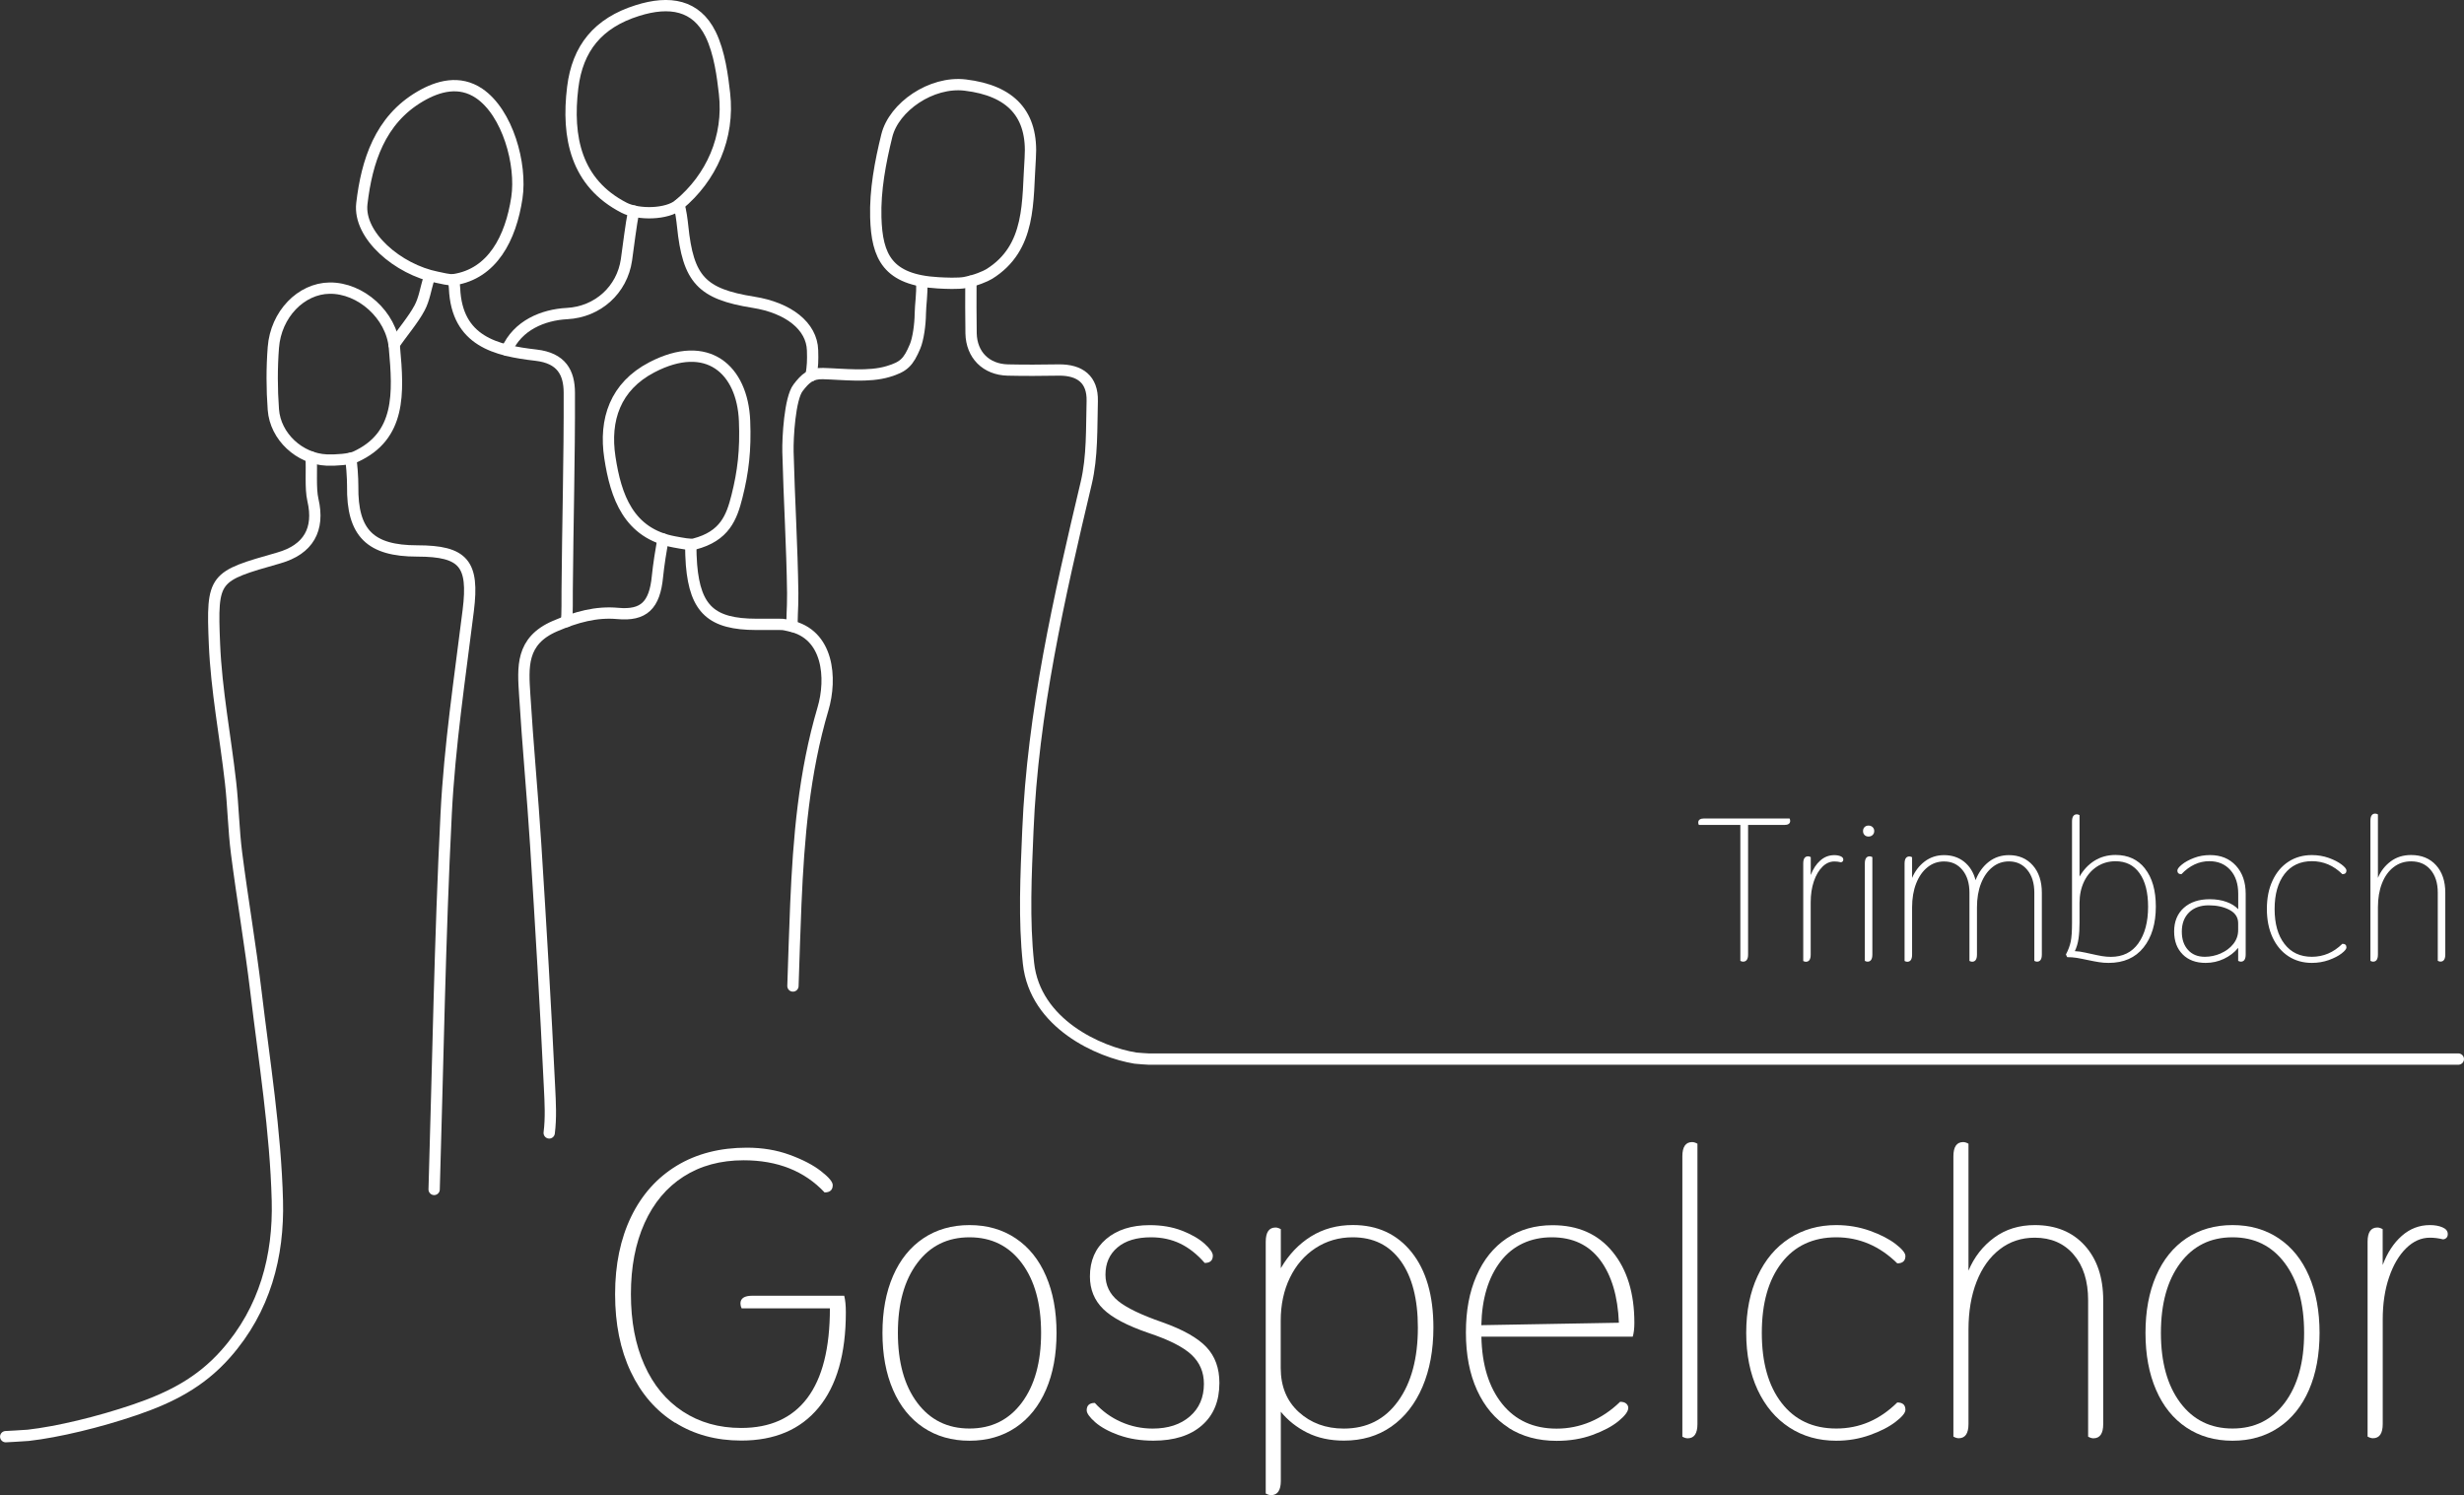 <?xml version="1.0" encoding="UTF-8"?>
<svg id="Layer_1" data-name="Layer 1" xmlns="http://www.w3.org/2000/svg" viewBox="0 0 436 264.61">
  <rect x="0" y="0" width="436" height="264.61" fill="#333333" stroke="none"/>
  <defs>
    <style>
      .cls-1 {
        fill: none;
        stroke: #fff;
        stroke-linecap: round;
        stroke-linejoin: round;
        stroke-width: 2px;
      }

      .cls-2 {
        fill: #fff;
      }
    </style>
  </defs>
  <g>
    <path class="cls-1" d="M171.8,49.77c-.01,2.6-.02,6.62.03,9.22.08,3.82,2.66,6.4,6.49,6.49,3,.07,6,.05,9,0,3.76-.05,6.05,1.66,5.95,5.51-.13,4.84.04,9.82-1.06,14.47-4.81,20.29-9.46,40.6-10.33,61.53-.33,7.82-.73,15.74.11,23.48,1.16,10.7,12.48,15.73,18.91,16.78.35.06,2.35.17,2.35.17h231.75"/>
    <path class="cls-1" d="M170.82,49.99c-1.32.24-3.54.13-4.82.06-8.92-.5-10.83-4.61-11.03-11.57-.14-4.81.79-9.76,1.95-14.47,1.26-5.11,7.89-9.67,13.87-8.96,8.13.98,12.04,5.16,11.51,12.93-.53,7.62.25,15.84-7.26,20.51-.63.39-2.44,1.17-4.23,1.49Z"/>
    <path class="cls-1" d="M55.04,80.87c.17,2.17-.16,5.51.33,7.61,1.21,5.19-.78,8.76-6.05,10.26-11.5,3.28-11.87,3.3-11.37,15.24.34,8.19,1.93,16.33,2.85,24.51.47,4.15.53,8.35,1.06,12.49,1.05,8.18,2.45,16.32,3.43,24.51,1.47,12.32,3.47,24.64,3.79,37,.25,9.74-2.15,19.21-9.14,27.1-4.51,5.09-9.8,7.76-16.11,9.91s-13.59,3.91-18.83,4.5c-.57.06-3.99.24-3.99.24"/>
    <path class="cls-1" d="M80.32,49.49c0,.5.1,1.23.11,1.51.39,9.42,7.37,11.04,14.41,11.85,4.53.52,5.89,3.11,5.9,6.65.04,11.67-.29,23.33-.38,35,0,1.33.02,4.11-.1,5.49"/>
    <path class="cls-1" d="M80.32,49.49c6.8-1.04,10.06-7.32,11.14-14.48.9-5.97-1.65-15.07-6.67-18.48-3.47-2.35-7.23-1.34-10.43.53-7.15,4.17-9.46,11.54-10.33,18.96-.66,5.66,6.4,11.67,13.28,13.04.72.14,2.26.55,3.01.44Z"/>
    <path class="cls-1" d="M57.82,81.41c-4.81-.2-9.1-4.14-9.45-8.93-.27-3.65-.28-7.35,0-10.99.45-5.9,4.92-10.44,9.95-10.5,5.51-.07,10.95,4.77,11.47,10.5.74,8.11,1.15,15.68-6.91,19.35-.99.45-3.47.63-5.06.57Z"/>
    <path class="cls-1" d="M76.82,210.49c.67-22.17,1.01-44.35,2.13-66.49.61-12.04,2.42-24.02,3.91-36,1.02-8.22-.79-10.5-9.04-10.5s-11.53-3.12-11.41-11.5c.02-1.15-.2-4.66-.4-4.88"/>
    <path class="cls-1" d="M143.52,66.5c.28-1.79.32-2.66.26-4.51-.13-4.29-4.27-7.52-10.46-8.5-9.18-1.46-11.57-4.06-12.53-13.5-.09-.86-.34-2.92-.67-3.75"/>
    <path class="cls-1" d="M122.85,96.28c5.4-1.4,6.62-4.72,7.56-8.45,1.09-4.33,1.55-8.15,1.34-13.35-.38-9.1-6.56-14.62-16.42-9.47-6.46,3.37-8.44,9.26-7.41,15.96,1.05,6.86,3.28,13.44,11.42,14.93,1.37.25,2.86.55,3.52.38Z"/>
    <path class="cls-1" d="M125.73,6.03c-2.55-5.14-7.22-5.97-12.95-4.16-6.97,2.19-10.59,6.67-11.44,13.62-1.07,8.81.57,16.89,9.09,21.27,2.57,1.32,7.62,1.19,9.68-.52,5.77-4.78,8.98-11.95,8.09-19.71-.33-2.86-.85-7.22-2.47-10.5Z"/>
    <path class="cls-1" d="M122.23,96.6c0,.83.04,2.33.13,3.39.66,7.86,3.6,10.49,11.46,10.5.67,0,1.33,0,2,0,3.34,0,2.41-.05,3.88.25,6.98,1.44,7.5,9.38,5.93,14.69-3.36,11.35-4.31,22.89-4.81,34.56-.21,4.83-.34,9.67-.51,14.5"/>
    <path class="cls-1" d="M117.31,95.39c-.33,1.83-.79,4.75-.97,6.6-.49,5.17-2.45,6.99-7.03,6.57-3.82-.35-7.36.64-11.08,2.23-6.14,2.63-5.68,7.33-5.38,12.2.54,8.84,1.38,17.66,1.94,26.5.91,14.33,1.76,28.66,2.45,43,.13,2.64.28,5.33-.06,8"/>
    <path class="cls-1" d="M112.13,37.35c-.5,2.5-.92,6.12-1.28,8.64-.77,5.29-5.05,9.21-10.52,9.5-4.23.22-8.75,2.07-10.66,6.48"/>
    <path class="cls-1" d="M163.09,50.13c.12,1.76-.22,3.79-.24,5.35-.02,2-.38,4.5-.92,5.8-1.2,2.86-2.02,3.64-4.78,4.47-3.46,1.04-7.84.46-11.52.36-2.15-.06-3.14.85-4.41,2.51-1.46,1.89-1.85,8.87-1.79,11.35.2,8.17.74,16.83.84,25,.03,2.97-.25,4.99-.04,5.88"/>
    <path class="cls-1" d="M75.82,49.49c-.5,1.67-.76,3.46-1.56,4.97-1.11,2.12-3.2,4.53-4.53,6.53"/>
  </g>
  <g>
    <path class="cls-2" d="M119.46,251.79c-3.38-2.11-6-5.12-7.85-9.04-1.85-3.91-2.77-8.48-2.77-13.72s.95-9.8,2.84-13.72c1.9-3.91,4.6-6.92,8.1-9.04,3.5-2.11,7.63-3.17,12.38-3.17,2.74,0,5.26.42,7.56,1.26,2.3.84,4.15,1.8,5.54,2.88,1.39,1.08,2.09,1.91,2.09,2.48,0,.86-.48,1.3-1.44,1.3-3.55-3.79-8.33-5.69-14.33-5.69-4.08,0-7.62.96-10.62,2.88-3,1.92-5.3,4.67-6.91,8.24-1.61,3.58-2.41,7.76-2.41,12.56s.79,8.98,2.38,12.53c1.58,3.55,3.85,6.3,6.8,8.24,2.95,1.94,6.4,2.92,10.33,2.92,5.14,0,9.04-1.76,11.7-5.29,2.66-3.53,4-8.82,4-15.88h-15.62c-.14-.29-.21-.58-.21-.86,0-.91.7-1.37,2.09-1.37h16.27c.19.72.29,1.7.29,2.95,0,7.34-1.61,12.96-4.82,16.85-3.21,3.89-7.78,5.83-13.68,5.83-4.42,0-8.32-1.05-11.7-3.17Z"/>
    <path class="cls-2" d="M163.38,252.62c-2.33-1.56-4.12-3.78-5.36-6.66-1.25-2.88-1.87-6.24-1.87-10.08s.62-7.2,1.87-10.08c1.25-2.88,3.04-5.1,5.36-6.66,2.33-1.56,5.05-2.34,8.17-2.34s5.84.78,8.17,2.34c2.33,1.56,4.12,3.78,5.36,6.66,1.25,2.88,1.87,6.24,1.87,10.08s-.62,7.2-1.87,10.08c-1.25,2.88-3.04,5.1-5.36,6.66-2.33,1.56-5.05,2.34-8.17,2.34s-5.84-.78-8.17-2.34ZM180.8,248.23c2.28-3.05,3.42-7.16,3.42-12.35s-1.14-9.3-3.42-12.35c-2.28-3.05-5.36-4.57-9.25-4.57s-6.97,1.52-9.25,4.57c-2.28,3.05-3.42,7.16-3.42,12.35s1.14,9.3,3.42,12.35c2.28,3.05,5.36,4.57,9.25,4.57s6.97-1.52,9.25-4.57Z"/>
    <path class="cls-2" d="M198.01,253.99c-1.8-.65-3.2-1.42-4.21-2.3-1.01-.89-1.51-1.6-1.51-2.12,0-.86.48-1.3,1.44-1.3,1.3,1.44,2.83,2.56,4.61,3.35,1.78.79,3.65,1.19,5.62,1.19,2.74,0,4.93-.72,6.59-2.16,1.66-1.44,2.48-3.36,2.48-5.76,0-2.06-.73-3.78-2.2-5.15-1.46-1.37-4-2.65-7.6-3.85-3.79-1.3-6.47-2.71-8.03-4.25-1.56-1.54-2.34-3.46-2.34-5.76,0-2.78.96-4.99,2.88-6.62,1.92-1.63,4.49-2.45,7.7-2.45,2.11,0,4.01.32,5.69.97,1.68.65,3.01,1.42,4,2.3.98.89,1.48,1.6,1.48,2.12,0,.86-.48,1.3-1.44,1.3-1.34-1.54-2.78-2.67-4.32-3.42-1.54-.74-3.26-1.12-5.18-1.12-2.54,0-4.53.6-5.94,1.8-1.42,1.2-2.12,2.81-2.12,4.82,0,1.87.74,3.42,2.23,4.64,1.49,1.22,4.1,2.48,7.85,3.78,3.65,1.3,6.24,2.76,7.78,4.39,1.54,1.63,2.3,3.74,2.3,6.34,0,3.22-1.03,5.72-3.1,7.52-2.06,1.8-4.92,2.7-8.57,2.7-2.26,0-4.28-.32-6.08-.97Z"/>
    <path class="cls-2" d="M223.97,264.32v-44.57c0-1.68.58-2.52,1.73-2.52.29,0,.6.1.94.29v6.91c1.39-2.4,3.17-4.27,5.33-5.62,2.16-1.34,4.63-2.02,7.42-2.02,4.37,0,7.83,1.61,10.4,4.82,2.57,3.22,3.85,7.66,3.85,13.32,0,3.98-.65,7.49-1.94,10.51-1.3,3.02-3.13,5.36-5.51,7.02-2.38,1.66-5.17,2.48-8.39,2.48-2.45,0-4.61-.47-6.48-1.4-1.87-.94-3.43-2.17-4.68-3.71v12.24c0,1.68-.58,2.52-1.73,2.52-.29,0-.6-.1-.94-.29ZM247.4,247.94c2.33-3.24,3.49-7.57,3.49-13,0-5.04-1.01-8.96-3.02-11.77-2.02-2.81-4.85-4.21-8.5-4.21-2.45,0-4.64.64-6.59,1.91-1.94,1.27-3.46,3.02-4.54,5.26-1.08,2.23-1.62,4.76-1.62,7.6v8.35c0,3.26,1.07,5.87,3.2,7.81,2.13,1.94,4.79,2.92,7.96,2.92,4.08,0,7.28-1.62,9.61-4.86Z"/>
    <path class="cls-2" d="M266.95,252.66c-2.4-1.54-4.26-3.74-5.58-6.62-1.32-2.88-1.98-6.29-1.98-10.22s.62-7.19,1.87-10.04c1.25-2.86,3.02-5.06,5.33-6.62s5.02-2.34,8.14-2.34c4.51,0,8.05,1.57,10.62,4.72,2.57,3.14,3.85,7.33,3.85,12.56,0,1.01-.1,1.83-.29,2.45h-26.78c.1,4.99,1.32,8.95,3.67,11.88,2.35,2.93,5.57,4.39,9.65,4.39s7.97-1.58,11.23-4.75c.48,0,.84.11,1.08.32.24.22.36.47.36.76,0,.62-.58,1.4-1.73,2.34-1.15.94-2.69,1.75-4.61,2.45-1.92.7-4.03,1.04-6.34,1.04-3.26,0-6.1-.77-8.5-2.3ZM286.46,234.08c-.19-4.7-1.3-8.4-3.31-11.09-2.02-2.69-4.87-4.03-8.57-4.03s-6.85,1.42-9.04,4.25c-2.18,2.83-3.32,6.6-3.42,11.3l24.34-.43Z"/>
    <path class="cls-2" d="M297.69,254.24v-49.61c0-1.68.58-2.52,1.73-2.52.29,0,.6.1.94.29v49.61c0,1.68-.58,2.52-1.73,2.52-.29,0-.6-.1-.94-.29Z"/>
    <path class="cls-2" d="M316.63,252.62c-2.4-1.56-4.27-3.78-5.62-6.66-1.34-2.88-2.02-6.24-2.02-10.08s.67-7.2,2.02-10.08c1.34-2.88,3.21-5.1,5.62-6.66s5.16-2.34,8.28-2.34c2.11,0,4.1.34,5.98,1.01,1.87.67,3.38,1.45,4.54,2.34,1.15.89,1.73,1.6,1.73,2.12,0,.86-.48,1.3-1.44,1.3-3.12-3.07-6.72-4.61-10.8-4.61s-7.36,1.51-9.68,4.54c-2.33,3.02-3.49,7.15-3.49,12.38s1.16,9.36,3.49,12.38c2.33,3.02,5.55,4.54,9.68,4.54s7.68-1.54,10.8-4.61c.96,0,1.44.43,1.44,1.3,0,.53-.58,1.24-1.73,2.12-1.15.89-2.66,1.67-4.54,2.34-1.87.67-3.86,1.01-5.98,1.01-3.12,0-5.88-.78-8.28-2.34Z"/>
    <path class="cls-2" d="M345.65,254.24v-49.61c0-1.68.58-2.52,1.73-2.52.29,0,.6.1.94.29v22.46c1.01-2.4,2.52-4.34,4.54-5.83,2.02-1.49,4.42-2.23,7.2-2.23,3.7,0,6.64,1.2,8.82,3.6,2.18,2.4,3.28,5.64,3.28,9.72v21.89c0,1.68-.58,2.52-1.73,2.52-.29,0-.6-.1-.94-.29v-24.12c0-3.41-.85-6.11-2.56-8.1-1.7-1.99-4-2.99-6.88-2.99-2.35,0-4.42.68-6.19,2.05-1.78,1.37-3.14,3.28-4.1,5.72-.96,2.45-1.44,5.28-1.44,8.5v16.7c0,1.68-.58,2.52-1.73,2.52-.29,0-.6-.1-.94-.29Z"/>
    <path class="cls-2" d="M386.87,252.62c-2.33-1.56-4.12-3.78-5.36-6.66-1.25-2.88-1.87-6.24-1.87-10.08s.62-7.2,1.87-10.08c1.25-2.88,3.04-5.1,5.36-6.66,2.33-1.56,5.05-2.34,8.17-2.34s5.84.78,8.17,2.34c2.33,1.56,4.12,3.78,5.36,6.66,1.25,2.88,1.87,6.24,1.87,10.08s-.62,7.2-1.87,10.08c-1.25,2.88-3.04,5.1-5.36,6.66-2.33,1.56-5.05,2.34-8.17,2.34s-5.84-.78-8.17-2.34ZM404.29,248.23c2.28-3.05,3.42-7.16,3.42-12.35s-1.14-9.3-3.42-12.35c-2.28-3.05-5.36-4.57-9.25-4.57s-6.97,1.52-9.25,4.57c-2.28,3.05-3.42,7.16-3.42,12.35s1.14,9.3,3.42,12.35c2.28,3.05,5.36,4.57,9.25,4.57s6.97-1.52,9.25-4.57Z"/>
    <path class="cls-2" d="M418.94,254.24v-34.49c0-1.68.58-2.52,1.73-2.52.29,0,.6.1.94.29v6.34c.82-2.16,1.94-3.88,3.38-5.15,1.44-1.27,3.1-1.91,4.97-1.91.86,0,1.61.13,2.23.4.62.26.94.66.94,1.19,0,.29-.08.52-.25.68s-.37.25-.61.25c-.77-.19-1.54-.29-2.3-.29-1.54,0-2.94.62-4.21,1.87-1.27,1.25-2.28,2.96-3.02,5.15-.75,2.19-1.12,4.67-1.12,7.45v18.5c0,1.68-.58,2.52-1.73,2.52-.29,0-.6-.1-.94-.29Z"/>
  </g>
  <g>
    <path class="cls-2" d="M316.77,145.27c0,.24-.09.42-.27.54-.18.12-.44.18-.77.18h-6.41v22.93c0,.84-.3,1.26-.9,1.26-.14,0-.3-.05-.47-.14v-24.05h-7.34c-.07-.14-.11-.29-.11-.43,0-.24.09-.42.27-.54.18-.12.44-.18.77-.18h15.12c.07.14.11.29.11.43Z"/>
    <path class="cls-2" d="M319.08,170.04v-17.24c0-.84.29-1.26.86-1.26.14,0,.3.05.47.14v3.17c.41-1.08.97-1.94,1.69-2.57.72-.64,1.55-.95,2.48-.95.43,0,.8.07,1.12.2.31.13.47.33.47.59,0,.14-.04.26-.13.34s-.19.13-.31.13c-.38-.1-.77-.14-1.15-.14-.77,0-1.47.31-2.11.94-.63.62-1.14,1.48-1.51,2.57-.37,1.09-.56,2.33-.56,3.73v9.25c0,.84-.29,1.26-.86,1.26-.14,0-.3-.05-.47-.14Z"/>
    <path class="cls-2" d="M329.93,147.77c-.18-.18-.27-.41-.27-.7s.09-.52.27-.7.41-.27.7-.27.53.09.72.27c.19.18.29.41.29.7s-.1.52-.29.7c-.19.18-.43.27-.72.27s-.52-.09-.7-.27ZM329.98,170.04v-17.24c0-.84.29-1.26.86-1.26.14,0,.3.05.47.14v17.24c0,.84-.29,1.26-.86,1.26-.14,0-.3-.05-.47-.14Z"/>
    <path class="cls-2" d="M359.7,153.14c1.07,1.21,1.6,2.83,1.6,4.84v10.94c0,.84-.29,1.26-.86,1.26-.14,0-.3-.05-.47-.14v-12.06c0-1.68-.41-3.02-1.24-4.03s-1.91-1.51-3.26-1.51c-1.1,0-2.08.34-2.93,1.03-.85.68-1.52,1.64-2,2.86-.48,1.22-.72,2.64-.72,4.25v8.35c0,.84-.29,1.26-.86,1.26-.14,0-.3-.05-.47-.14v-12.06c0-1.68-.41-3.02-1.24-4.03s-1.91-1.51-3.26-1.51c-1.1,0-2.08.34-2.93,1.03-.85.68-1.52,1.64-2,2.86-.48,1.22-.72,2.64-.72,4.25v8.35c0,.84-.29,1.26-.86,1.26-.14,0-.3-.05-.47-.14v-17.24c0-.84.29-1.26.86-1.26.14,0,.3.05.47.14v3.67c.5-1.2,1.25-2.17,2.23-2.92.98-.74,2.12-1.12,3.42-1.12,1.39,0,2.58.39,3.56,1.17.98.78,1.66,1.87,2.02,3.26.55-1.39,1.34-2.48,2.36-3.26,1.02-.78,2.2-1.17,3.55-1.17,1.75,0,3.16.61,4.23,1.82Z"/>
    <path class="cls-2" d="M379.56,153.73c1.27,1.61,1.91,3.84,1.91,6.7,0,3.02-.73,5.44-2.18,7.25-1.45,1.81-3.51,2.72-6.17,2.72-.6,0-1.16-.04-1.69-.13-.53-.08-1.2-.21-2.02-.38-.77-.17-1.42-.29-1.94-.38-.53-.08-1.09-.13-1.69-.13l-.22-.47c.41-.77.69-1.52.85-2.27s.23-1.87.23-3.38v-17.89c0-.84.29-1.26.86-1.26.14,0,.3.05.47.14v10.87c.7-1.2,1.58-2.14,2.66-2.81,1.08-.67,2.32-1.01,3.71-1.01,2.21,0,3.95.8,5.22,2.41ZM378.39,166.91c1.14-1.61,1.71-3.76,1.71-6.44,0-2.54-.5-4.52-1.51-5.94-1.01-1.42-2.42-2.12-4.25-2.12-1.22,0-2.32.32-3.29.95-.97.64-1.73,1.51-2.27,2.63-.54,1.12-.81,2.38-.81,3.8v3.49c0,1.08-.06,2.03-.18,2.84-.12.82-.34,1.55-.65,2.2.58.02,1.18.11,1.8.25.62.14,1.01.23,1.15.25.74.17,1.37.29,1.87.38.5.08,1.02.13,1.55.13,2.11,0,3.74-.8,4.88-2.41Z"/>
    <path class="cls-2" d="M386.22,168.89c-1.01-1.01-1.51-2.36-1.51-4.07s.57-3.14,1.71-4.16c1.14-1.02,2.67-1.53,4.59-1.53,1.1,0,2.09.16,2.95.47.86.31,1.56.74,2.09,1.3v-2.74c0-1.75-.46-3.15-1.39-4.19s-2.17-1.57-3.73-1.57c-1.82,0-3.47.77-4.93,2.3-.48,0-.72-.22-.72-.65,0-.26.27-.62.81-1.06.54-.44,1.25-.83,2.14-1.17.89-.34,1.84-.5,2.84-.5,1.9,0,3.42.62,4.57,1.87s1.73,2.9,1.73,4.97v10.76c0,.84-.29,1.26-.86,1.26-.14,0-.3-.05-.47-.14v-2.3c-.67.82-1.51,1.46-2.52,1.94-1.01.48-2.09.72-3.24.72-1.7,0-3.06-.5-4.07-1.51ZM392.95,168.72c.91-.4,1.66-.95,2.23-1.67.58-.72.86-1.55.86-2.48v-1.19c0-1.03-.51-1.82-1.53-2.36-1.02-.54-2.25-.81-3.69-.81s-2.62.42-3.47,1.26c-.85.84-1.28,1.97-1.28,3.38s.37,2.45,1.1,3.26,1.72,1.21,2.97,1.21c.96,0,1.9-.2,2.81-.59Z"/>
    <path class="cls-2" d="M404.94,169.23c-1.2-.78-2.14-1.89-2.81-3.33-.67-1.44-1.01-3.12-1.01-5.04s.33-3.6,1.01-5.04c.67-1.44,1.61-2.55,2.81-3.33s2.58-1.17,4.14-1.17c1.06,0,2.05.17,2.99.5.94.34,1.69.73,2.27,1.17.58.44.86.8.86,1.06,0,.43-.24.65-.72.65-1.56-1.54-3.36-2.3-5.4-2.3s-3.68.76-4.84,2.27-1.75,3.58-1.75,6.19.58,4.68,1.75,6.19c1.16,1.51,2.78,2.27,4.84,2.27s3.84-.77,5.4-2.3c.48,0,.72.22.72.65,0,.26-.29.62-.86,1.06-.58.45-1.33.83-2.27,1.17-.94.33-1.93.5-2.99.5-1.56,0-2.94-.39-4.14-1.17Z"/>
    <path class="cls-2" d="M419.44,170.04v-24.8c0-.84.29-1.26.86-1.26.14,0,.3.05.47.14v11.23c.5-1.2,1.26-2.17,2.27-2.92s2.21-1.12,3.6-1.12c1.85,0,3.32.6,4.41,1.8,1.09,1.2,1.64,2.82,1.64,4.86v10.94c0,.84-.29,1.26-.86,1.26-.14,0-.3-.05-.47-.14v-12.06c0-1.7-.43-3.05-1.28-4.05-.85-1-2-1.49-3.44-1.49-1.18,0-2.21.34-3.1,1.03-.89.68-1.57,1.64-2.05,2.86-.48,1.22-.72,2.64-.72,4.25v8.35c0,.84-.29,1.26-.86,1.26-.14,0-.3-.05-.47-.14Z"/>
  </g>
</svg>